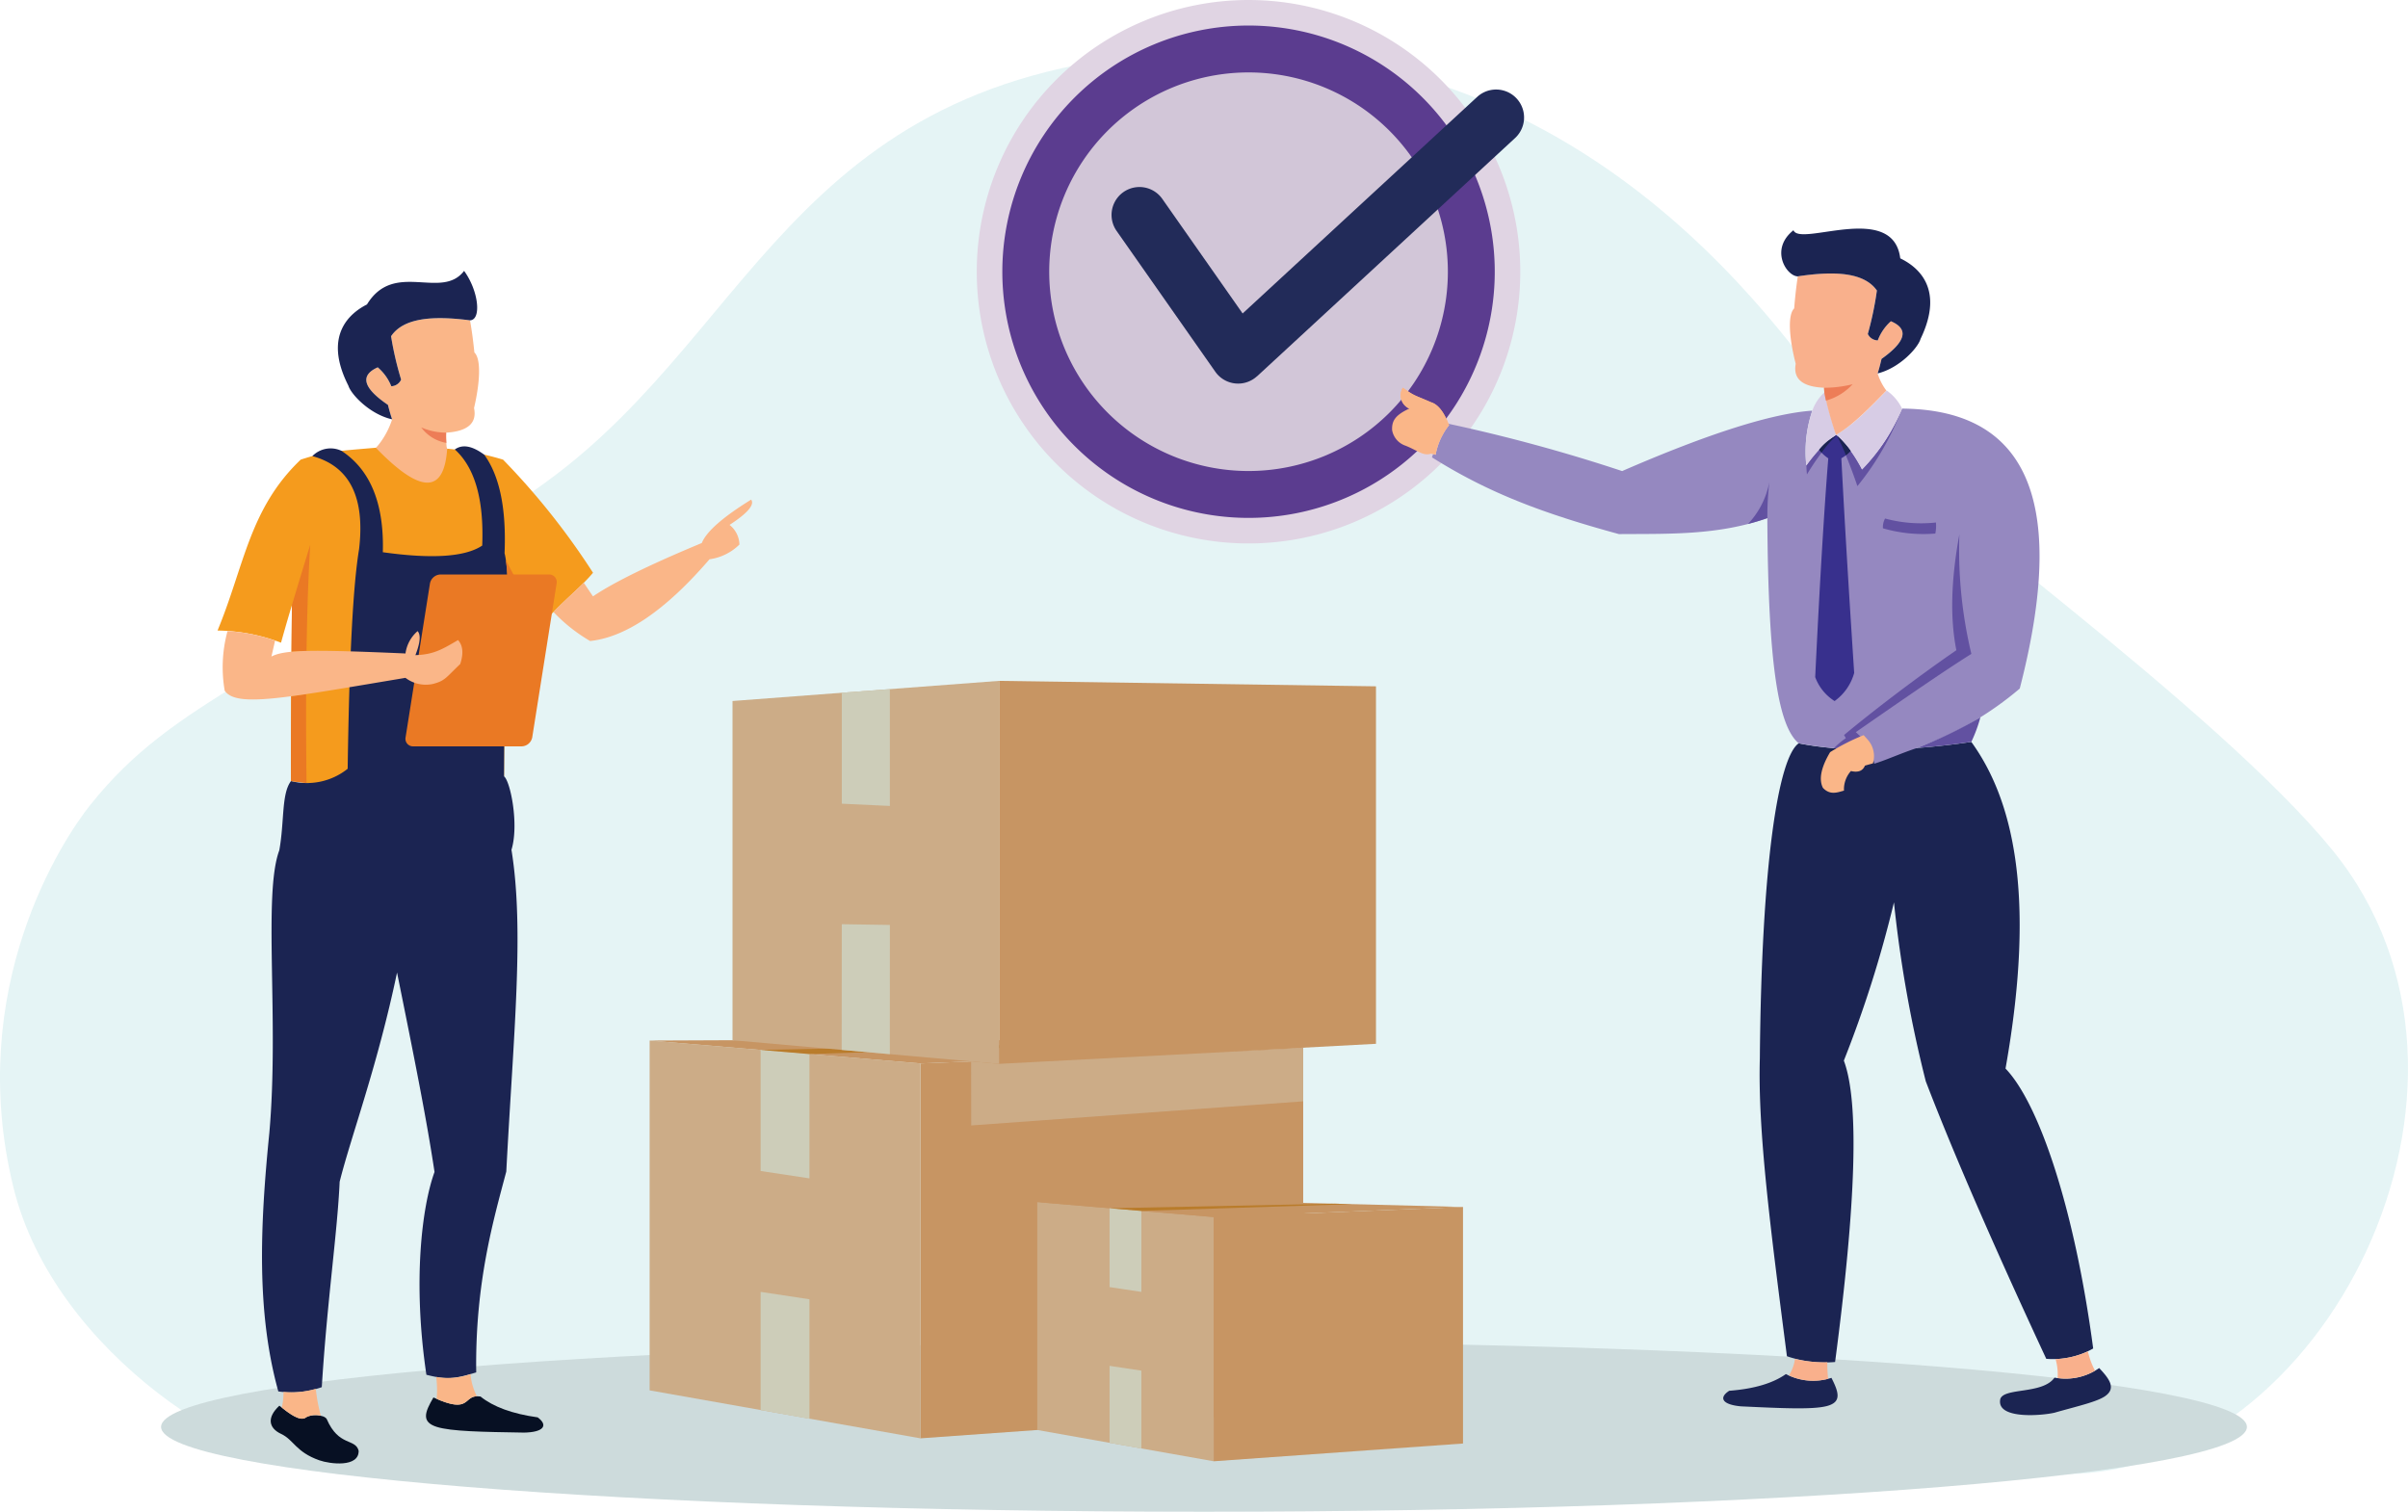 <?xml version="1.0" encoding="UTF-8"?> <svg xmlns="http://www.w3.org/2000/svg" xmlns:xlink="http://www.w3.org/1999/xlink" width="338.735" height="212.687" viewBox="0 0 338.735 212.687"><defs><clipPath id="clip-path"><rect id="Rectangle_1213" data-name="Rectangle 1213" width="293.414" height="212.687" fill="#07519f"></rect></clipPath></defs><g id="Group_3276" data-name="Group 3276" transform="translate(-787.421 -1086.816)"><path id="Path_2400" data-name="Path 2400" d="M290.526,200.225H48.873c-14.133,0-41.223-16.912-46.974-40.3-6.893-28.032,6.9-48.98,10.812-53.86,12.176-15.188,24.555-16.67,64.2-45.488C107.358,38.444,112.2.994,171.2.014c56.438-.938,82.833,45.034,89.684,53.074S312,92.572,328.174,112.519c26.724,32.953-1.491,87.705-37.649,87.705" transform="translate(787.421 1093.984)" fill="#e5f4f5"></path><g id="Group_2070" data-name="Group 2070" transform="translate(810.082 1086.816)"><g id="Group_2069" data-name="Group 2069" clip-path="url(#clip-path)"><path id="Path_2502" data-name="Path 2502" d="M466.1,0a38.229,38.229,0,1,1-38.228,38.229A38.229,38.229,0,0,1,466.1,0" transform="translate(-313.131)" fill="#e0d4e3" fill-rule="evenodd"></path><path id="Path_2503" data-name="Path 2503" d="M475.911,13.4a34.635,34.635,0,1,1-34.634,34.635A34.636,34.636,0,0,1,475.911,13.4" transform="translate(-322.939 -9.807)" fill="#5b3c8f" fill-rule="evenodd"></path><path id="Path_2504" data-name="Path 2504" d="M493.911,37.994a28.039,28.039,0,1,1-28.039,28.04,28.039,28.039,0,0,1,28.039-28.04" transform="translate(-340.938 -27.805)" fill="#d2c6d8" fill-rule="evenodd"></path><path id="Path_2505" data-name="Path 2505" d="M499.28,66.75a3.925,3.925,0,1,1,6.435-4.5l11.294,16.113L550.05,47.854a3.934,3.934,0,0,1,5.327,5.789L519.042,87.2l-.007-.007a4.011,4.011,0,0,1-.41.329,3.924,3.924,0,0,1-5.465-.969Z" transform="translate(-364.869 -34.261)" fill="#222b59" fill-rule="evenodd"></path><path id="Path_2506" data-name="Path 2506" d="M146.709,704.089c81.024,0,146.705,5.343,146.705,11.936S227.732,727.96,146.709,727.96,0,722.617,0,716.025s65.685-11.936,146.709-11.936" transform="translate(0 -515.272)" fill="#cddbdc" fill-rule="evenodd"></path><path id="Path_2507" data-name="Path 2507" d="M452.159,549.782l-53.844,2.18v52.745l53.844-3.841Z" transform="translate(-291.498 -402.346)" fill="#c79563" fill-rule="evenodd"></path><path id="Path_2508" data-name="Path 2508" d="M256.264,545.909l38.094,3.219v52.745l-38.094-6.748Z" transform="translate(-187.541 -399.512)" fill="#ccac87" fill-rule="evenodd"></path><path id="Path_2509" data-name="Path 2509" d="M300.04,545.223l-43.777.184,38.094,3.219,53.845-2.18Z" transform="translate(-187.541 -399.01)" fill="#c79563" fill-rule="evenodd"></path><path id="Path_2510" data-name="Path 2510" d="M314.487,550.825v17.033l6.868,1.038V551.407Z" transform="translate(-230.151 -403.109)" fill="#cdcdb9" fill-rule="evenodd"></path><path id="Path_2511" data-name="Path 2511" d="M314.487,677.759v16.623l6.868,1.24V678.8Z" transform="translate(-230.151 -496.004)" fill="#cdcdb9" fill-rule="evenodd"></path><path id="Path_2512" data-name="Path 2512" d="M366.812,547.258l-45.456,1.471-3.435-.291-3.433-.291,48.734-.981Z" transform="translate(-230.151 -400.433)" fill="#b97c2b" fill-rule="evenodd"></path><path id="Path_2513" data-name="Path 2513" d="M492.606,357.971l-53.013-.768v53.884l53.013-2.821Z" transform="translate(-321.707 -261.411)" fill="#c79563" fill-rule="evenodd"></path><path id="Path_2514" data-name="Path 2514" d="M299.74,360.036l37.5-2.834v53.884l-37.5-3.327Z" transform="translate(-219.358 -261.411)" fill="#ccac87" fill-rule="evenodd"></path><path id="Path_2515" data-name="Path 2515" d="M357.063,362.043v15.611l6.762.314V361.533Z" transform="translate(-261.309 -264.58)" fill="#cdcdb9" fill-rule="evenodd"></path><path id="Path_2516" data-name="Path 2516" d="M357.015,484.865,357,502.548l6.773.6.006-18.179Z" transform="translate(-261.261 -354.838)" fill="#cdcdb9" fill-rule="evenodd"></path><path id="Path_2517" data-name="Path 2517" d="M587.208,633.2l-35.076,1.421v34.359l35.076-2.5Z" transform="translate(-404.066 -463.391)" fill="#c79563" fill-rule="evenodd"></path><path id="Path_2518" data-name="Path 2518" d="M459.605,630.677l24.813,2.1v34.359l-24.813-4.4Z" transform="translate(-336.352 -461.548)" fill="#ccac87" fill-rule="evenodd"></path><path id="Path_2519" data-name="Path 2519" d="M488.12,630.23l-28.515.12,24.813,2.1,35.075-1.421Z" transform="translate(-336.352 -461.22)" fill="#c79563" fill-rule="evenodd"></path><path id="Path_2520" data-name="Path 2520" d="M497.529,633.881v11.094l4.473.676V634.259Z" transform="translate(-364.106 -463.892)" fill="#cdcdb9" fill-rule="evenodd"></path><path id="Path_2521" data-name="Path 2521" d="M497.529,716.565v10.827L502,728.2v-10.96Z" transform="translate(-364.106 -524.403)" fill="#cdcdb9" fill-rule="evenodd"></path><path id="Path_2522" data-name="Path 2522" d="M531.614,631.558l-29.61.957-2.238-.189-2.237-.189,31.746-.639Z" transform="translate(-364.106 -462.148)" fill="#b97c2b" fill-rule="evenodd"></path><path id="Path_2523" data-name="Path 2523" d="M471.634,549.782v7.511l-46.7,3.393-.013-9.013,3.934.349Z" transform="translate(-310.973 -402.346)" fill="#ccac87" fill-rule="evenodd"></path><path id="Path_2524" data-name="Path 2524" d="M106.763,185.963c.91.064,1.785-1.014,2.039-1.335a11.555,11.555,0,0,0,1.832-3.477q-.282-.805-.591-2.036-5.255-3.569-1.436-5.281a6.841,6.841,0,0,1,1.91,2.658,1.568,1.568,0,0,0,1.381-.931,46.139,46.139,0,0,1-1.413-6.1c1.726-2.566,5.764-2.931,11.108-2.239q.372,2.133.61,4.52c.946.87.823,4.1-.048,7.818q.652,3.172-3.918,3.463c-.029.511.017,1.1.026,1.455.008.326.02.959.359,1.058l.564.139c-.056,7.563-3.928,9.017-12.423.291" transform="translate(-78.132 -122.15)" fill="#fab688" fill-rule="evenodd"></path><path id="Path_2525" data-name="Path 2525" d="M111.33,149.07c-5.345-.693-9.382-.326-11.109,2.239a45.924,45.924,0,0,0,1.414,6.1,1.569,1.569,0,0,1-1.381.932,6.839,6.839,0,0,0-1.909-2.658q-3.818,1.712,1.436,5.281.309,1.231.591,2.036c-3.151-.706-5.787-3.524-6.159-4.744-3.677-7.245.424-10.305,2.618-11.421,3.827-6.265,10.489-.551,13.663-4.725,2.076,2.865,2.453,6.894.836,6.958" transform="translate(-67.87 -104.002)" fill="#1b2452" fill-rule="evenodd"></path><path id="Path_2526" data-name="Path 2526" d="M136.451,224.233a9,9,0,0,0,3.512.736,10.63,10.63,0,0,0,.025,1.442,5.537,5.537,0,0,1-3.537-2.179" transform="translate(-99.859 -164.1)" fill="#ed7d57" fill-rule="evenodd"></path><path id="Path_2527" data-name="Path 2527" d="M64.331,745.156c-3.32-1.169-3.587-2.88-5.376-3.714s-2.008-2.34-.245-3.968c1.3,1.039,2.914,2.317,3.769,1.64.572-.451,2.509-.422,2.892.236,1.685,3.92,4.031,2.678,4.493,4.462.054,2.376-4.008,1.879-5.533,1.344" transform="translate(-42.073 -539.705)" fill="#071023" fill-rule="evenodd"></path><path id="Path_2528" data-name="Path 2528" d="M152.713,737.634c-5.845-.094-10.215-.164-12.234-.8-2.178-.688-1.728-2.015-.477-4.141,5.511,2.534,4.042-.521,6.62-.134q2.716,2.188,8.046,2.932c1.5,1.108.891,2.1-1.955,2.145" transform="translate(-101.691 -536.081)" fill="#071023" fill-rule="evenodd"></path><path id="Path_2529" data-name="Path 2529" d="M69.757,236.577a39.668,39.668,0,0,0-7.861-1.541q-.631,9.618-10.035-.133c-6.035.506-7.218.584-10.568,1.672-7.249,6.924-7.915,14.915-11.7,24.046a25.785,25.785,0,0,1,8.93,1.709q.918-3.281,1.538-5.284-.176,18.063-.135,24.752,25.19,3.19,29.97-.669.094-16.054.266-25.419a30.432,30.432,0,0,0,4.617,4.55c3.4-3.9,5.706-5.47,7.633-7.769a101.679,101.679,0,0,0-12.651-15.911" transform="translate(-21.653 -171.909)" fill="#f59b1d" fill-rule="evenodd"></path><path id="Path_2530" data-name="Path 2530" d="M226.694,268.213q-10.933,4.543-15.309,7.507l-1.3-1.919c-1.2,1.207-2.582,2.392-4.26,4.111a23.047,23.047,0,0,0,5.16,4.089q7.595-.811,16.791-11.5a7.447,7.447,0,0,0,4.21-2.072,3.638,3.638,0,0,0-1.388-2.764q3.812-2.484,3.036-3.556-5.975,3.693-6.943,6.108" transform="translate(-150.631 -191.816)" fill="#fab688" fill-rule="evenodd"></path><path id="Path_2531" data-name="Path 2531" d="M87.143,261.576q-.117,9.805-.168,19.021c.911.718,2.129,6.809,1.049,10.344,1.844,11.386.263,26.2-.728,45.261-1.778,6.715-4.4,15.664-4.231,28.259-3.093.947-4.215,1.045-7.008.334-1.954-13.143-.621-23.67,1.143-28.533-1.13-7.513-2.817-15.923-5.273-28.056-2.768,13.221-6.469,23.032-8.072,29.433-.316,7.138-1.761,16.77-2.515,28.9a12.943,12.943,0,0,1-6.112.6c-3.093-11.148-2.575-23.279-1.263-36.391,1.394-15.764-.906-33.565,1.4-39.736.737-4.1.282-7.951,1.647-9.748a9.165,9.165,0,0,0,7.971-1.728q.334-23.31,1.605-30.9,1.286-10.966-6.573-13.087a3.582,3.582,0,0,1,4.1-.742q6.1,4.009,5.814,14.263,10.4,1.462,13.981-.936.386-9.684-3.851-13.523,1.6-1.144,4.137.741,3.248,4.466,2.858,13.852.82,3.394.092,12.374" transform="translate(-38.737 -171.377)" fill="#1b2452" fill-rule="evenodd"></path><path id="Path_2532" data-name="Path 2532" d="M70.236,306.853c-.743.111-1.446.208-2.108.3q-.052,7.966-.027,11.935,1.116.141,2.194.269-.086-6.662-.058-12.5m33.919-10.641q-3.062-2.552-5.834-8.288a32.291,32.291,0,0,1,.249,5.346,29.786,29.786,0,0,0,4.382,4.274q.624-.715,1.2-1.332M70.812,285.855q-1.349,4.344-2.577,8.478-.035,3.492-.06,6.556c.595-.056,1.291-.094,2.118-.113q.126-8.478.519-14.921" transform="translate(-49.832 -209.197)" fill="#ea7924" fill-rule="evenodd"></path><path id="Path_2533" data-name="Path 2533" d="M133.1,301.39h15.272a1.064,1.064,0,0,1,1.073,1.272L146.017,324.3a1.555,1.555,0,0,1-1.475,1.272H129.27A1.062,1.062,0,0,1,128.2,324.3l3.427-21.637a1.555,1.555,0,0,1,1.475-1.272" transform="translate(-93.807 -220.566)" fill="#ea7924" fill-rule="evenodd"></path><path id="Path_2534" data-name="Path 2534" d="M32.978,331.1a19.315,19.315,0,0,0-.395,8.379c1.649,2.393,8.3,1.056,25.428-1.807a4.721,4.721,0,0,0,3.813.869c1.791-.447,1.877-.915,3.886-2.809q.734-2.212-.3-3.378c-2.263,1.332-3.454,2.04-6,2.124q1.016-2.619.305-3.379a5.045,5.045,0,0,0-1.7,3.143c-13.5-.587-17.063-.509-18.86.434.2-.848.366-1.592.517-2.235a23.852,23.852,0,0,0-6.7-1.341" transform="translate(-23.635 -242.305)" fill="#fab688" fill-rule="evenodd"></path><path id="Path_2535" data-name="Path 2535" d="M85.019,721.292a13.662,13.662,0,0,1,.06,3.084c4.611,2,3.828-.309,5.67-.367a8.076,8.076,0,0,1-.9-3.121,9.394,9.394,0,0,1-4.83.4M63.537,723.4a8.79,8.79,0,0,1-.244,2.2c1.232.974,2.649,1.992,3.432,1.371a2.986,2.986,0,0,1,2.067-.225,22.517,22.517,0,0,1-.708-3.786,12,12,0,0,1-4.547.437" transform="translate(-46.32 -527.567)" fill="#fab688" fill-rule="evenodd"></path><path id="Path_2536" data-name="Path 2536" d="M844.017,389.407c-2.848,1.986-5.234,16.74-5.469,44.26-.3,10.324,1.49,24,3.808,41.981a16.663,16.663,0,0,0,6.776.808c2.94-22.312,3.422-36.557,1.231-42.4a164.372,164.372,0,0,0,7.049-22.267,176.985,176.985,0,0,0,4.476,25.175q5.719,14.907,16.95,39.046a11.451,11.451,0,0,0,6.6-1.455c-2.616-19.688-7.62-34.483-12.332-39.384,4.481-25.164.752-38.268-4.81-45.957-9.922,1.477-18.537,1.374-24.279.2" transform="translate(-613.649 -284.835)" fill="#1b2452" fill-rule="evenodd"></path><path id="Path_2537" data-name="Path 2537" d="M749.345,253.749c7.424-28.775-.66-39.257-16.557-39.383a26.816,26.816,0,0,1-5.631,8.568,16.112,16.112,0,0,0-3.636-4.868,16.641,16.641,0,0,0-4.2,4.308,17.937,17.937,0,0,1,.84-7.72q-8.579.6-26.751,8.5a233.253,233.253,0,0,0-24.39-6.646l-.032.026.064.171a9.407,9.407,0,0,0-1.879,4.158c-.15-.04-.246-.065-.357-.092l-.157.452c7.832,4.942,15.452,7.84,26.305,10.8,6.892-.057,13.856.215,20.873-2.249.1,20.7,1.558,29.3,4.41,31.678a52.059,52.059,0,0,0,10,.9,9.859,9.859,0,0,1,.627,1.976c1.822-.565,3.826-1.5,6.033-2.215l.608-.246a46.139,46.139,0,0,0,13.827-8.112" transform="translate(-487.884 -156.879)" fill="#9588c0" fill-rule="evenodd"></path><path id="Path_2538" data-name="Path 2538" d="M822.056,723.113c5.671.265,9.91.464,11.9-.031,2.152-.534,1.8-1.849.714-3.984a8.268,8.268,0,0,1-6.406-.532q-2.765,1.953-7.973,2.351c-1.524.982-.994,1.975,1.761,2.2m44.144.841c3.148-.888,5.858-1.5,6.983-2.294,1.512-1.061.692-2.336-.846-3.943a8.265,8.265,0,0,1-6.285,1.348c-1.667,2.369-7.089,1.373-7.621,3-.664,3.02,6.325,2.3,7.769,1.894" transform="translate(-599.701 -525.246)" fill="#1b2452" fill-rule="evenodd"></path><path id="Path_2539" data-name="Path 2539" d="M865.129,257.8a61.971,61.971,0,0,1-8.9,4.307c2.429-.178,4.978-.459,7.621-.853a19.986,19.986,0,0,0,1.277-3.454m-24.4-34.169a34.733,34.733,0,0,1,2.052-3.056,3.369,3.369,0,0,1-.357-.41,23.016,23.016,0,0,0-1.776,2.2c.015.43.043.853.081,1.264m-5.57,6.141a44.18,44.18,0,0,1,.279-5.06,11.735,11.735,0,0,1-3,5.887c.907-.234,1.812-.507,2.721-.827m13.315-6.838a21.4,21.4,0,0,0-1.59-2.606c-.1.087-.338.345-.673.609.516,1.259,1.078,2.755,1.617,4.335a39.243,39.243,0,0,0,6.277-10.906,26.814,26.814,0,0,1-5.631,8.568m1.095,39.413c-1.789-.008-3.475-.08-5.04-.211a11.263,11.263,0,0,1,1.674-1.4l-.253-.445c3.78-3.139,9.572-7.628,15.8-11.933q-1.348-6.708.426-16.3a62.7,62.7,0,0,0,1.684,16.819c-3.583,2.253-8.259,5.452-16.255,11.011a8.673,8.673,0,0,1,1.962,2.465" transform="translate(-609.205 -156.879)" fill="#6251a1" fill-rule="evenodd"></path><path id="Path_2540" data-name="Path 2540" d="M873.156,261.654c-.526-8.1-1.166-17.964-1.807-30.2a5.744,5.744,0,0,0,1.322-1.03,12.779,12.779,0,0,0-2.045-2.261,13.147,13.147,0,0,0-2.414,2.1,5.938,5.938,0,0,0,1.3,1.2q-.9,11.291-1.839,30.778a6.736,6.736,0,0,0,2.727,3.37,7.232,7.232,0,0,0,2.756-3.957" transform="translate(-634.988 -166.978)" fill="#38308d" fill-rule="evenodd"></path><path id="Path_2541" data-name="Path 2541" d="M870.635,215.975a26.814,26.814,0,0,0,5.631-8.568,6.627,6.627,0,0,0-2.171-2.55c-3.143,3.281-5.144,5.116-7.062,6.232l-.033.02c-.024-.088-.049-.175-.076-.264a47.262,47.262,0,0,1-1.559-5.74,6.233,6.233,0,0,0-1.72,2.592,17.932,17.932,0,0,0-.841,7.72,23.28,23.28,0,0,1,1.782-2.211,13.153,13.153,0,0,1,2.414-2.1,12.783,12.783,0,0,1,2.045,2.261,21.4,21.4,0,0,1,1.59,2.606" transform="translate(-631.362 -149.919)" fill="#d7cce5" fill-rule="evenodd"></path><path id="Path_2542" data-name="Path 2542" d="M910.557,274.15a5.319,5.319,0,0,0,.087-1.555,19.415,19.415,0,0,1-7.159-.56,2.6,2.6,0,0,0-.3,1.373,20.392,20.392,0,0,0,7.37.742" transform="translate(-660.975 -199.083)" fill="#6251a1" fill-rule="evenodd"></path><path id="Path_2543" data-name="Path 2543" d="M867.986,159.957a7.7,7.7,0,0,1-1.233-2.425c.176-.538.358-1.22.546-2.043q5.161-3.671,1.318-5.3a6.827,6.827,0,0,0-1.847,2.691,1.561,1.561,0,0,1-1.4-.9,45.971,45.971,0,0,0,1.276-6.114c-1.775-2.52-5.807-2.8-11.121-1.994q-.325,2.136-.511,4.519c-.925.888-.733,4.1.215,7.792q-.583,3.177,3.98,3.369l.042.646a46.9,46.9,0,0,0,1.56,5.739l.109.245c1.918-1.116,3.917-2.95,7.062-6.231" transform="translate(-625.286 -105.001)" fill="#f9b08c" fill-rule="evenodd"></path><path id="Path_2544" data-name="Path 2544" d="M852.2,126.639c5.314-.8,9.346-.526,11.121,1.994a46.029,46.029,0,0,1-1.277,6.114,1.561,1.561,0,0,0,1.4.9,6.83,6.83,0,0,1,1.847-2.691q3.844,1.626-1.318,5.3c-.188.822-.37,1.5-.546,2.043,3.126-.772,5.694-3.637,6.037-4.861,3.51-7.3-.642-10.263-2.856-11.329-.981-8.037-14.112-1.574-15.021-3.956-3.383,2.675-1,6.462.616,6.491" transform="translate(-621.958 -87.761)" fill="#1b2452" fill-rule="evenodd"></path><path id="Path_2545" data-name="Path 2545" d="M876.324,201.589a17.041,17.041,0,0,1-4.019.5l.042.646c.061.388.139.775.228,1.162l.035-.012a8.025,8.025,0,0,0,3.713-2.293" transform="translate(-638.378 -147.529)" fill="#ed7d57" fill-rule="evenodd"></path><path id="Path_2546" data-name="Path 2546" d="M870.038,230.876a3.357,3.357,0,0,1-.357-.411,6.966,6.966,0,0,1,2.5-2.024,27.982,27.982,0,0,1,1.287,2.8c.336-.264.57-.522.674-.609a12.889,12.889,0,0,0-1.961-2.187,12.543,12.543,0,0,0-2.142,2.435" transform="translate(-636.457 -167.18)" fill="#1b2452" fill-rule="evenodd"></path><path id="Path_2547" data-name="Path 2547" d="M891.38,710.083a7.83,7.83,0,0,1,.294,2.663,8.211,8.211,0,0,0,5.258-1.032,10.911,10.911,0,0,1-1-2.716,12.371,12.371,0,0,1-4.55,1.084m-31.989,2.771a17.426,17.426,0,0,1-.117-2.333,17.922,17.922,0,0,1-4.555-.465,5.662,5.662,0,0,1-.852,2.321,8.185,8.185,0,0,0,5.524.476" transform="translate(-624.884 -518.866)" fill="#f9b08c" fill-rule="evenodd"></path><path id="Path_2548" data-name="Path 2548" d="M653.723,208.677q-1.049-2.8-2.56-3.238c-2.263-1.01-2.191-.78-3.94-2.039a2.048,2.048,0,0,0,.913,2.937c-1.9.895-2.475,1.654-2.42,3.019a2.824,2.824,0,0,0,1.9,2.207c1.638.653,2.521,1.5,3.573,1.113.3.064.393.09.652.158a9.409,9.409,0,0,1,1.879-4.157" transform="translate(-472.55 -148.854)" fill="#fab688" fill-rule="evenodd"></path><path id="Path_2549" data-name="Path 2549" d="M876.662,385.676a30.646,30.646,0,0,0-4.715,2.395q-1.917,3.227-1.014,5.02c1.026,1.1,2.105.616,2.963.393a3.867,3.867,0,0,1,.978-2.758q1.511.36,1.97-.759.617-.18,1.12-.312a3.477,3.477,0,0,0-.569-3.149c-.232-.287-.488-.553-.732-.829" transform="translate(-637.163 -282.249)" fill="#fab688" fill-rule="evenodd"></path><path id="Path_2550" data-name="Path 2550" d="M656.916,208.677q-1.046-2.8-2.558-3.239c-2.266-1.009-2.194-.779-3.943-2.038a2.047,2.047,0,0,0,.914,2.937,2.955,2.955,0,0,1,1.472,1.1,3.553,3.553,0,0,0,3.069,2.878,6.288,6.288,0,0,1,1.045-1.641" transform="translate(-475.742 -148.854)" fill="#fab688" fill-rule="evenodd"></path></g></g></g></svg> 